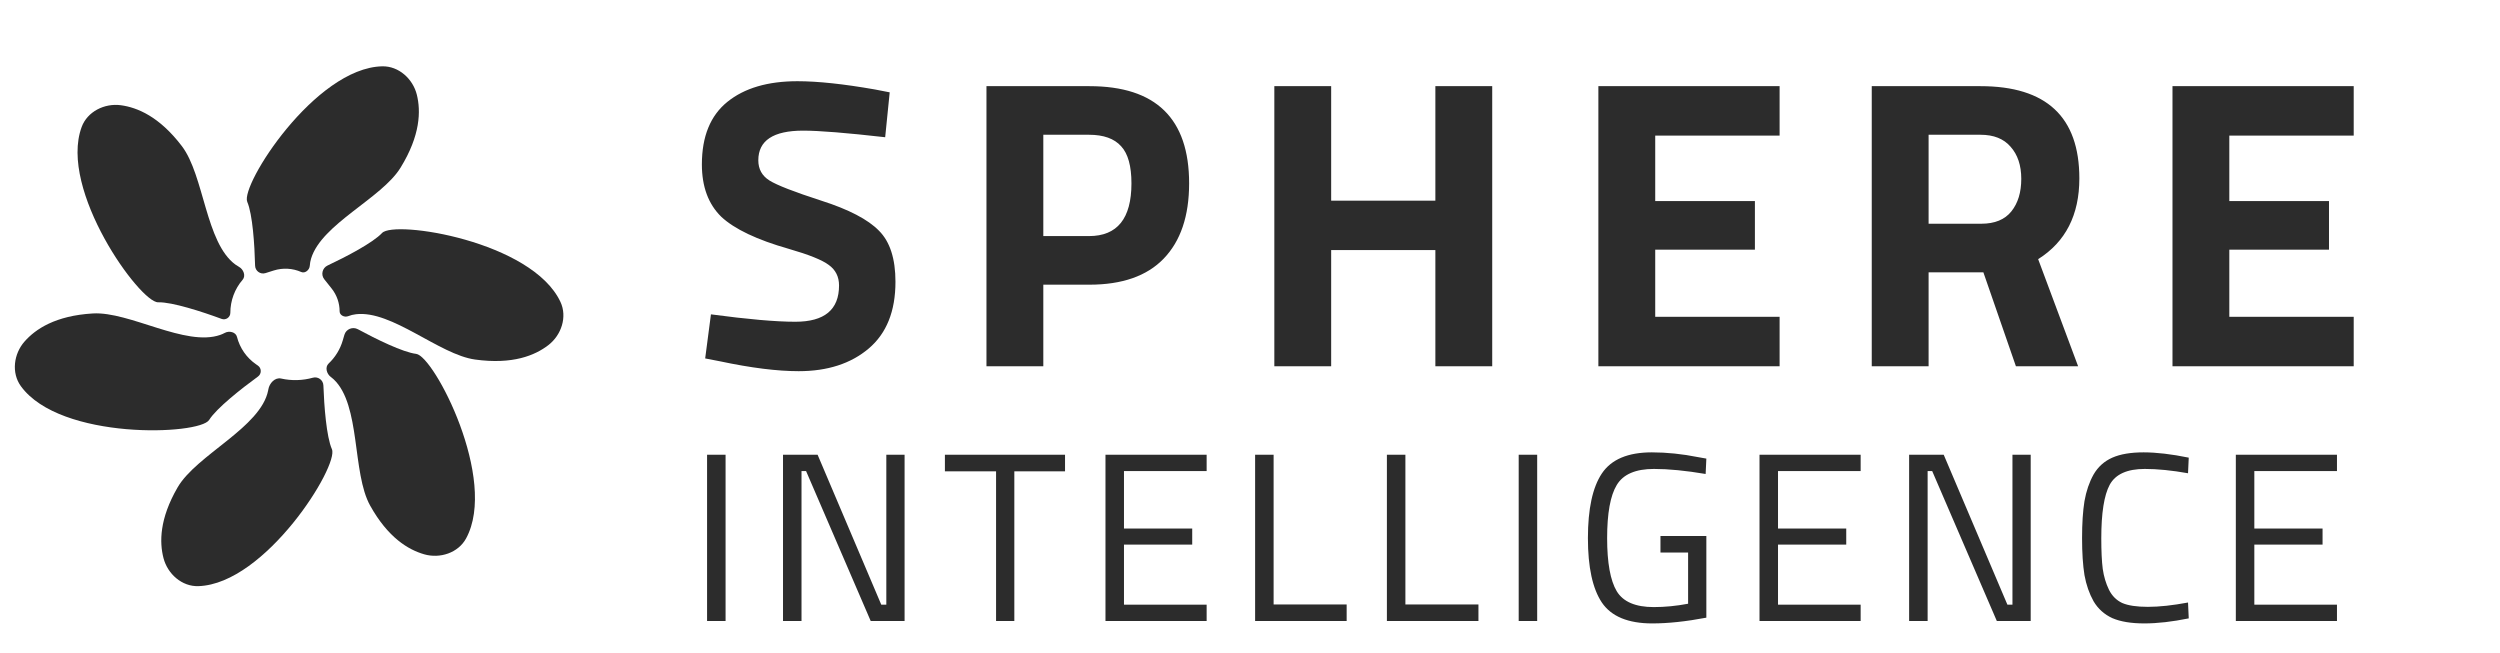 <?xml version="1.0" encoding="UTF-8"?>
<svg xmlns="http://www.w3.org/2000/svg" width="157" height="41" viewBox="0 0 157 41" fill="none">
  <path d="M15.528 12.677C15.864 13.46 15.989 15.39 16.02 16.684C16.029 17.015 16.351 17.251 16.668 17.152L17.191 16.987C17.759 16.809 18.374 16.842 18.919 17.082C19.161 17.188 19.439 16.95 19.455 16.687C19.464 16.532 19.493 16.38 19.538 16.233C20.202 14.058 23.963 12.466 25.155 10.529C26.407 8.495 26.431 6.974 26.178 5.95C25.93 4.948 25.035 4.142 24.003 4.165C19.785 4.262 15.083 11.637 15.528 12.677Z" fill="#2C2C2C"></path>
  <path d="M23.994 14.632C23.42 15.246 21.741 16.123 20.571 16.674C20.241 16.829 20.138 17.252 20.364 17.537L20.829 18.122C21.152 18.529 21.328 19.034 21.328 19.554C21.328 19.8 21.634 19.947 21.863 19.856C22.022 19.793 22.187 19.754 22.355 19.734C24.613 19.468 27.583 22.268 29.835 22.579C32.201 22.906 33.604 22.316 34.439 21.672C35.257 21.041 35.635 19.897 35.197 18.961C33.41 15.14 24.766 13.806 23.994 14.632Z" fill="#2C2C2C"></path>
  <path d="M26.134 22.223C25.303 22.124 23.612 21.293 22.476 20.677C22.147 20.499 21.734 20.665 21.629 21.024L21.527 21.373C21.365 21.93 21.057 22.433 20.636 22.831C20.399 23.055 20.509 23.477 20.772 23.67C20.837 23.717 20.898 23.768 20.956 23.823C22.664 25.434 22.102 29.696 23.243 31.747C24.364 33.763 25.64 34.522 26.635 34.809C27.627 35.096 28.773 34.724 29.268 33.817C31.293 30.117 27.257 22.357 26.134 22.223Z" fill="#2C2C2C"></path>
  <path d="M20.844 28.209C20.5 27.429 20.355 25.498 20.309 24.205C20.298 23.869 19.973 23.629 19.649 23.72C19 23.902 18.311 23.92 17.653 23.772C17.27 23.685 16.916 24.066 16.852 24.454C16.849 24.474 16.845 24.495 16.841 24.515C16.38 26.847 12.337 28.559 11.148 30.618C10.011 32.585 10.01 34.054 10.267 35.048C10.526 36.048 11.429 36.845 12.462 36.81C16.677 36.668 21.301 29.243 20.844 28.209Z" fill="#2C2C2C"></path>
  <path d="M13.134 26.372C13.595 25.638 15.156 24.407 16.202 23.646C16.437 23.476 16.435 23.122 16.195 22.958L16.092 22.887C15.49 22.476 15.06 21.859 14.881 21.152C14.806 20.851 14.392 20.756 14.12 20.904C14.027 20.954 13.931 20.996 13.833 21.031C11.655 21.798 8.131 19.547 5.827 19.685C3.481 19.825 2.232 20.663 1.541 21.448C0.858 22.223 0.705 23.417 1.312 24.253C3.793 27.664 12.534 27.33 13.134 26.372Z" fill="#2C2C2C"></path>
  <path d="M9.932 18.984C10.802 18.959 12.705 19.578 13.918 20.027C14.181 20.124 14.465 19.928 14.465 19.646C14.465 18.885 14.739 18.143 15.238 17.567C15.451 17.321 15.29 16.91 15.004 16.755C14.926 16.712 14.851 16.664 14.779 16.611C12.908 15.239 12.826 11.023 11.421 9.176C10.006 7.317 8.62 6.747 7.587 6.608C6.563 6.471 5.485 7.007 5.128 7.976C3.669 11.934 8.802 19.017 9.932 18.984Z" fill="#2C2C2C"></path>
  <path d="M50.441 8.204C48.562 8.204 47.622 8.825 47.622 10.067C47.622 10.619 47.855 11.041 48.32 11.334C48.786 11.627 49.872 12.05 51.579 12.602C53.304 13.153 54.511 13.783 55.201 14.49C55.891 15.18 56.235 16.249 56.235 17.697C56.235 19.543 55.675 20.939 54.554 21.888C53.433 22.836 51.967 23.31 50.157 23.31C48.812 23.31 47.165 23.104 45.216 22.69L44.285 22.509L44.647 19.741C46.958 20.051 48.725 20.206 49.95 20.206C51.778 20.206 52.692 19.448 52.692 17.93C52.692 17.378 52.476 16.947 52.045 16.637C51.631 16.326 50.795 15.99 49.536 15.628C47.536 15.059 46.122 14.386 45.294 13.611C44.483 12.817 44.078 11.722 44.078 10.325C44.078 8.567 44.613 7.256 45.682 6.394C46.751 5.532 48.217 5.1 50.079 5.1C51.355 5.1 52.976 5.273 54.942 5.618L55.873 5.799L55.589 8.618C53.157 8.342 51.441 8.204 50.441 8.204ZM68.417 17.878H65.52V23H61.95V5.411H68.417C72.59 5.411 74.677 7.446 74.677 11.515C74.677 13.567 74.142 15.145 73.073 16.249C72.021 17.335 70.469 17.878 68.417 17.878ZM65.52 14.826H68.391C70.167 14.826 71.055 13.723 71.055 11.515C71.055 10.429 70.84 9.653 70.409 9.187C69.978 8.704 69.305 8.463 68.391 8.463H65.52V14.826ZM90.141 23V15.706H83.597V23H80.028V5.411H83.597V12.602H90.141V5.411H93.711V23H90.141ZM100.378 23V5.411H111.759V8.515H103.948V12.628H110.208V15.68H103.948V19.896H111.759V23H100.378ZM121.116 17.102V23H117.546V5.411H124.375C128.513 5.411 130.583 7.342 130.583 11.205C130.583 13.498 129.721 15.188 127.996 16.275L130.505 23H126.599L124.556 17.102H121.116ZM124.427 14.05C125.272 14.05 125.901 13.791 126.315 13.274C126.729 12.757 126.936 12.076 126.936 11.231C126.936 10.386 126.711 9.713 126.263 9.213C125.832 8.713 125.203 8.463 124.375 8.463H121.116V14.05H124.427ZM136.432 23V5.411H147.813V8.515H140.001V12.628H146.261V15.68H140.001V19.896H147.813V23H136.432Z" fill="#2C2C2C"></path>
  <path d="M44.404 39V28.559H45.566V39H44.404ZM49.173 39V28.559H51.346L55.344 37.974H55.661V28.559H56.808V39H54.681L50.622 29.585H50.335V39H49.173ZM59.34 29.6V28.559H66.884V29.6H63.7V39H62.553V29.6H59.34ZM69.424 39V28.559H75.777V29.585H70.586V33.191H74.871V34.202H70.586V37.974H75.777V39H69.424ZM84.57 39H78.821V28.559H79.983V37.959H84.57V39ZM92.846 39H87.097V28.559H88.259V37.959H92.846V39ZM95.374 39V28.559H96.535V39H95.374ZM104.277 34.7V33.659H107.159V38.789C105.892 39.03 104.76 39.151 103.764 39.151C102.245 39.151 101.189 38.713 100.596 37.838C100.012 36.963 99.721 35.615 99.721 33.794C99.721 31.964 100.012 30.611 100.596 29.735C101.189 28.85 102.235 28.408 103.734 28.408C104.67 28.408 105.64 28.508 106.646 28.709L107.159 28.8L107.114 29.766C105.867 29.554 104.785 29.449 103.87 29.449C102.713 29.449 101.934 29.786 101.531 30.46C101.129 31.124 100.928 32.235 100.928 33.794C100.928 35.343 101.129 36.455 101.531 37.129C101.934 37.793 102.708 38.125 103.855 38.125C104.559 38.125 105.278 38.054 106.013 37.914V34.7H104.277ZM110.497 39V28.559H116.849V29.585H111.659V33.191H115.944V34.202H111.659V37.974H116.849V39H110.497ZM119.893 39V28.559H122.066L126.065 37.974H126.382V28.559H127.528V39H125.401L121.342 29.585H121.055V39H119.893ZM137.453 38.834C136.417 39.045 135.487 39.151 134.662 39.151C133.837 39.151 133.168 39.04 132.655 38.819C132.152 38.588 131.76 38.236 131.478 37.763C131.207 37.28 131.016 36.732 130.905 36.118C130.804 35.494 130.754 34.72 130.754 33.794C130.754 32.869 130.804 32.094 130.905 31.471C131.016 30.837 131.207 30.279 131.478 29.796C131.76 29.313 132.152 28.961 132.655 28.74C133.158 28.518 133.812 28.408 134.617 28.408C135.421 28.408 136.367 28.518 137.453 28.74L137.408 29.72C136.392 29.539 135.487 29.449 134.692 29.449C133.586 29.449 132.851 29.781 132.489 30.445C132.137 31.099 131.961 32.22 131.961 33.809C131.961 34.604 131.991 35.243 132.052 35.726C132.122 36.209 132.253 36.646 132.444 37.038C132.635 37.421 132.912 37.697 133.274 37.868C133.646 38.029 134.184 38.11 134.888 38.11C135.602 38.11 136.442 38.019 137.408 37.838L137.453 38.834ZM140.41 39V28.559H146.762V29.585H141.572V33.191H145.857V34.202H141.572V37.974H146.762V39H140.41Z" fill="#2C2C2C"></path>
</svg>
